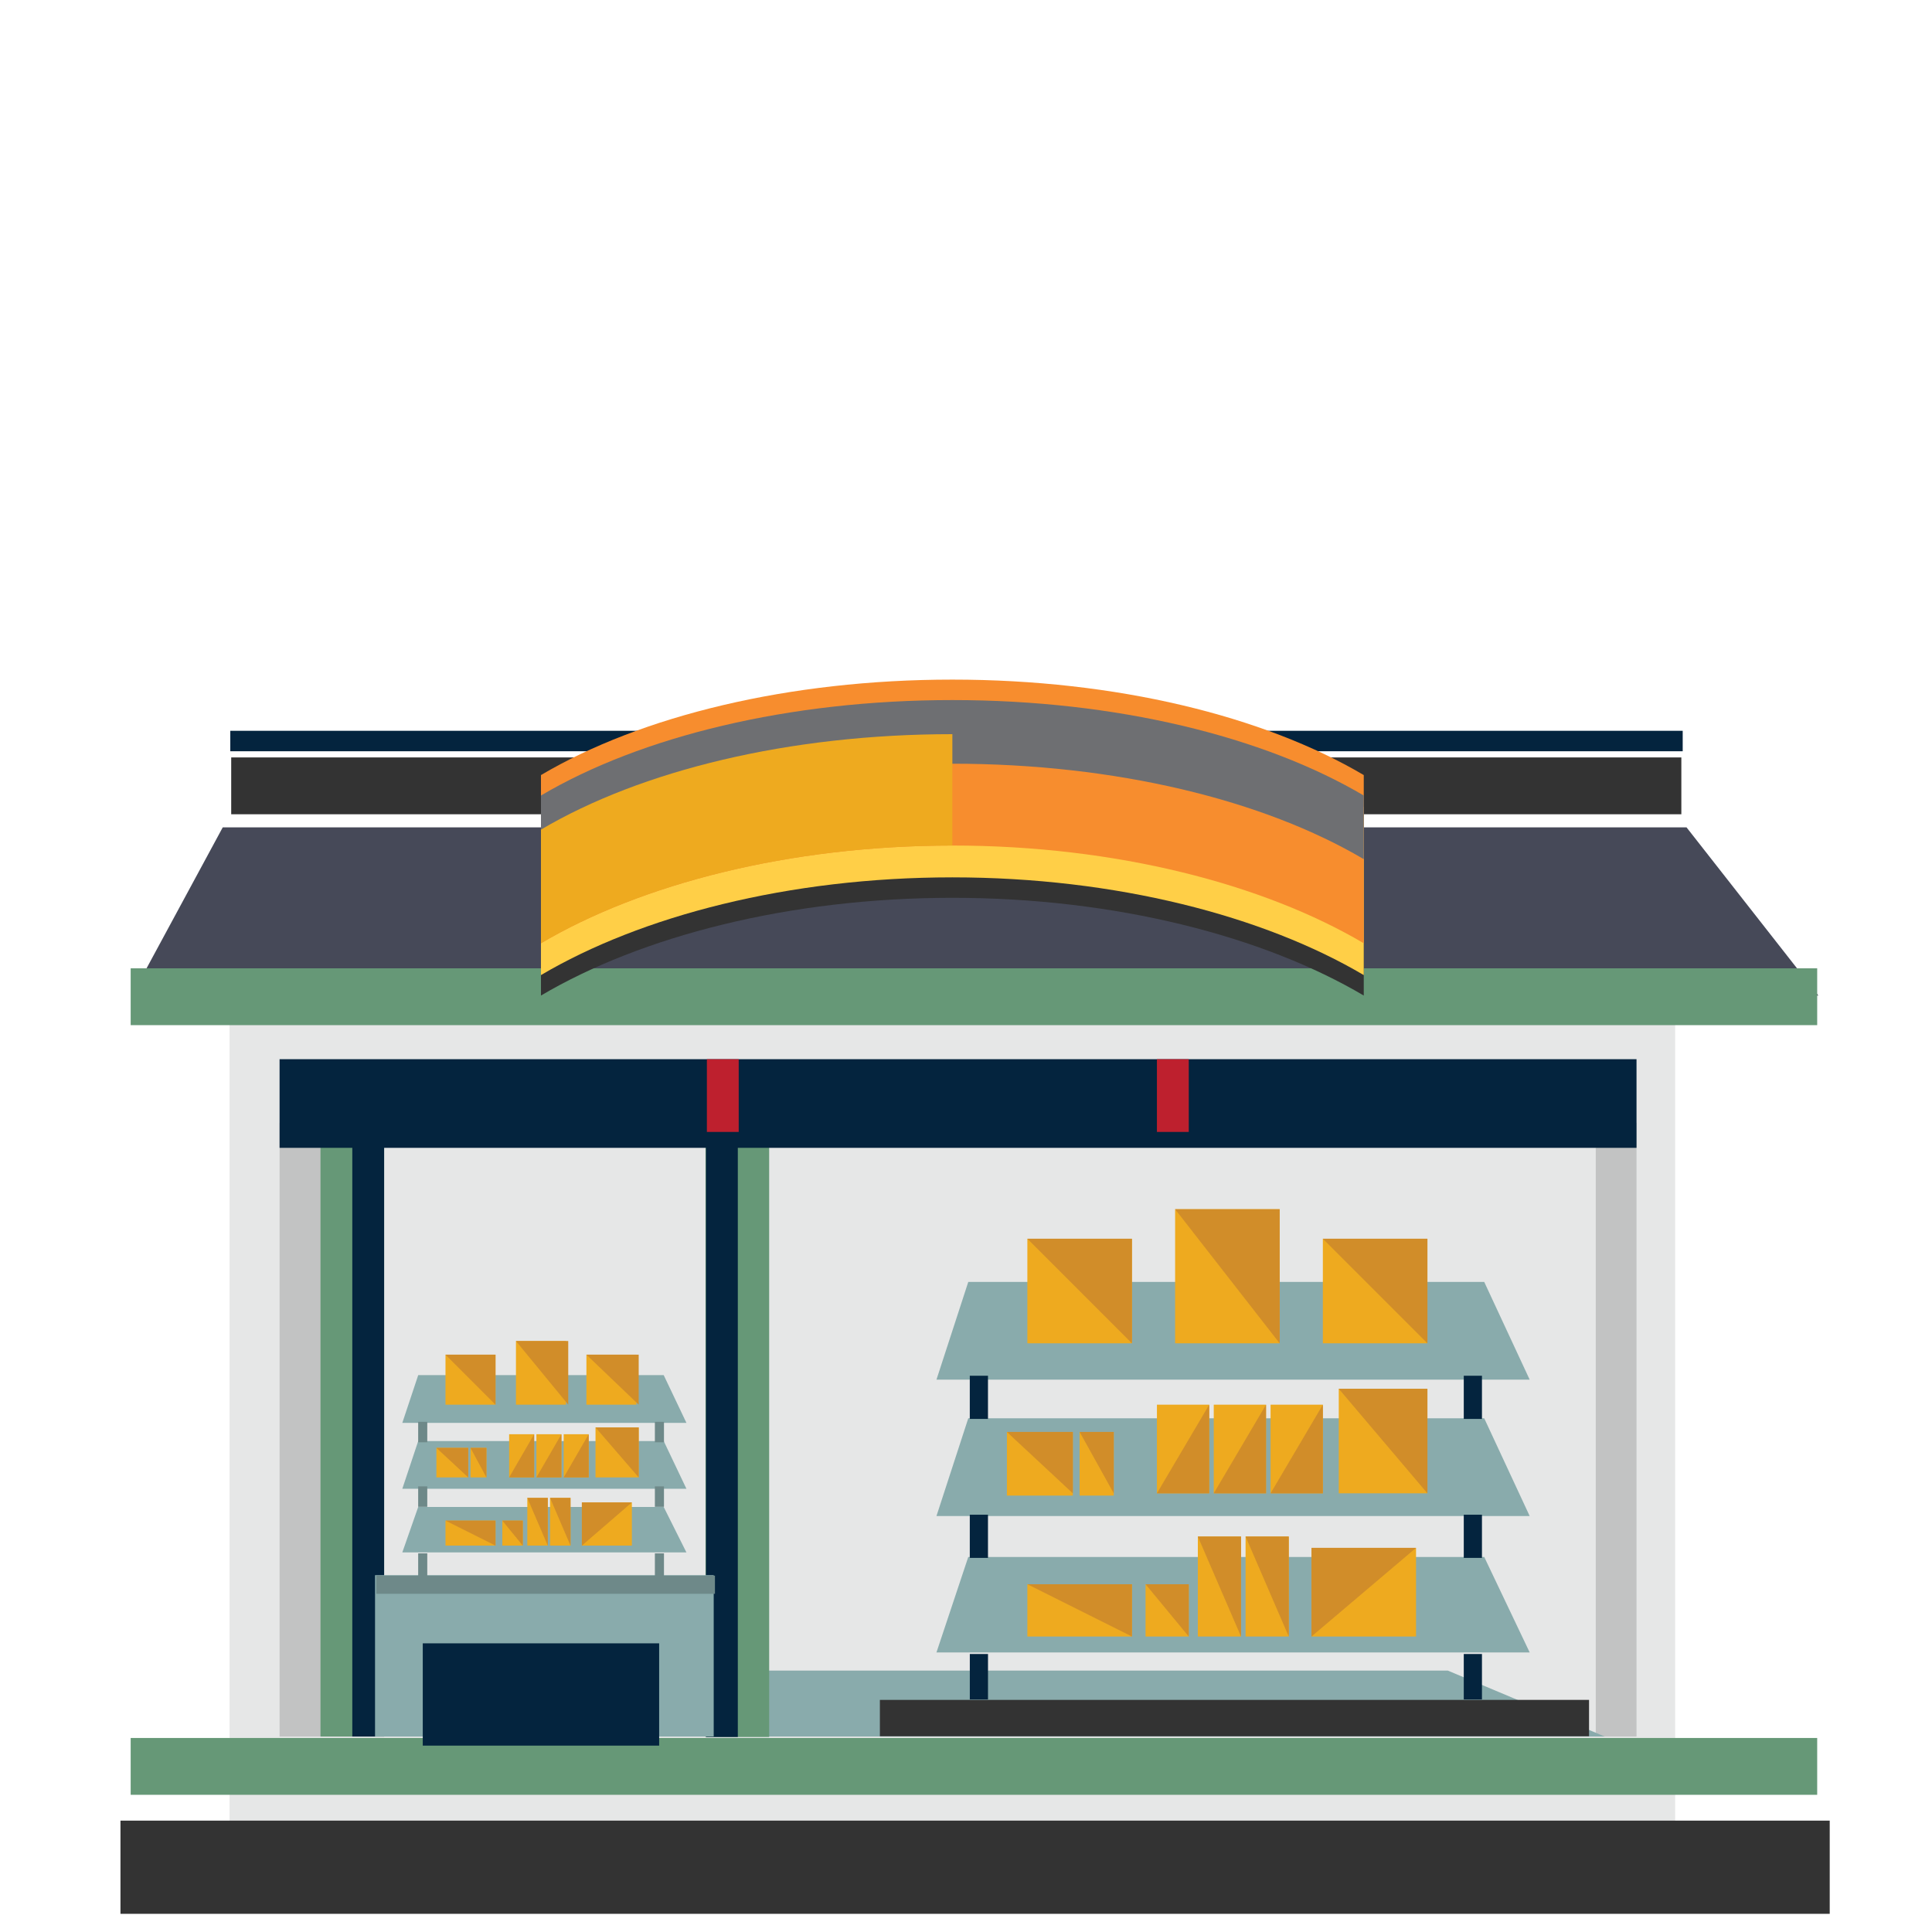 <?xml version="1.0" encoding="utf-8"?>
<!-- Generator: Adobe Illustrator 27.8.1, SVG Export Plug-In . SVG Version: 6.00 Build 0)  -->
<svg version="1.1" xmlns="http://www.w3.org/2000/svg" xmlns:xlink="http://www.w3.org/1999/xlink" x="0px" y="0px"
	 viewBox="0 0 85 85" style="enable-background:new 0 0 85 85;" xml:space="preserve">
<style type="text/css">
	.st0{fill:#E6E7E7;}
	.st1{fill:#333333;}
	.st2{fill:#464958;}
	.st3{fill:#669877;}
	.st4{fill:#04243E;}
	.st5{fill:#C2C3C3;}
	.st6{fill:#89ABAC;}
	.st7{fill:#FFCF47;}
	.st8{fill:#F78D2E;}
	.st9{fill:#6E6F72;}
	.st10{fill:#6E8989;}
	.st11{fill:#EEAA1F;}
	.st12{fill:#D18D29;}
	.st13{fill:#BE202E;}
	.st14{display:none;}
	.st15{display:inline;fill:#B2C7CD;}
	.st16{display:inline;fill:#E6E7E7;}
	.st17{display:inline;fill:#FFFFFF;}
	.st18{display:inline;fill:#333333;}
	.st19{display:inline;fill:#71AE87;}
	.st20{display:inline;fill:#669877;}
	.st21{display:inline;fill:#CDCDD0;}
	.st22{display:inline;fill:#89ABAC;}
	.st23{display:inline;fill:#464958;}
	.st24{display:inline;}
	.st25{opacity:0.5;fill:#A8AAAD;}
	.st26{fill:#464755;}
	.st27{fill:#1F2E38;}
	.st28{fill:#2C3B4E;}
	.st29{fill:#71AE87;}
	.st30{fill:#717588;}
	.st31{fill:#5C5E6F;}
	.st32{fill:#FFFFFF;}
	.st33{fill:#E4E6E6;}
	.st34{fill:#E0E3E4;}
	.st35{fill:#C1C8CA;}
	.st36{fill:#334B5E;}
	.st37{fill:#FFEFBE;}
</style>
<g id="Layer_1">
	<g>
		<polygon class="st0" points="10.1,81.9 73.7,81.9 73.7,39.7 41.3,34.5 10.1,39.6 		"/>
		<rect x="5.3" y="80.1" class="st1" width="75.2" height="4.1"/>
		<polygon class="st2" points="74.2,36.4 9.8,36.4 5.8,43.8 80,43.8 		"/>
		
			<rect x="5.7" y="76.4" transform="matrix(-1 -2.509028e-11 2.509028e-11 -1 85.649 155.364)" class="st3" width="74.2" height="2.5"/>
		
			<rect x="10.2" y="33.2" transform="matrix(-1 -2.915946e-11 2.915946e-11 -1 84.172 69.024)" class="st1" width="63.8" height="2.5"/>
		
			<rect x="5.8" y="42.5" transform="matrix(-1 -2.513957e-11 2.513957e-11 -1 85.749 87.602)" class="st3" width="74.2" height="2.5"/>
		
			<rect x="41.6" y="0.7" transform="matrix(-1.836970e-16 1 -1 -1.836970e-16 74.732 -9.448)" class="st4" width="0.9" height="63.9"/>
		<path class="st1" d="M60,36.4c-4.4-2.6-10.9-4.2-18.1-4.2s-13.7,1.6-18.1,4.2v7.4c4.4-2.6,10.9-4.3,18.1-4.3s13.7,1.7,18.1,4.3
			V36.4z"/>
		<rect x="12.3" y="49.4" class="st5" width="59.7" height="27"/>
		<rect x="15.5" y="49.4" class="st0" width="54.7" height="27"/>
		<rect x="16.9" y="49.9" class="st0" width="53.3" height="26.5"/>
		<polygon class="st6" points="70.6,76.4 14.1,76.4 22.5,73.5 63.7,73.5 		"/>
		<path class="st7" d="M60,35.5c-4.4-2.6-10.9-4.2-18.1-4.2s-13.7,1.6-18.1,4.2v7.4c4.4-2.6,10.9-4.3,18.1-4.3s13.7,1.7,18.1,4.3
			V35.5z"/>
		<path class="st8" d="M60,34.1c-4.4-2.6-10.9-4.2-18.1-4.2s-13.7,1.6-18.1,4.2v7.4c4.4-2.6,10.9-4.3,18.1-4.3s13.7,1.7,18.1,4.3
			V34.1z"/>
		<path class="st9" d="M41.9,30.8c-7.2,0-13.7,1.6-18.1,4.2v2.8c4.4-2.6,10.9-4.2,18.1-4.2s13.7,1.6,18.1,4.2V35
			C55.6,32.4,49.1,30.8,41.9,30.8z"/>
		<g>
			<rect x="14.1" y="49.8" class="st3" width="2.8" height="26.6"/>
			<rect x="15.5" y="49.8" class="st4" width="1.4" height="26.6"/>
			
				<rect x="31.1" y="49.8" transform="matrix(-1 -1.224647e-16 1.224647e-16 -1 64.94 126.22)" class="st3" width="2.8" height="26.6"/>
			
				<rect x="31.1" y="49.8" transform="matrix(-1 -1.224647e-16 1.224647e-16 -1 63.561 126.22)" class="st4" width="1.4" height="26.6"/>
			<rect x="16.5" y="69.3" class="st6" width="14.9" height="7.1"/>
			<rect x="18.6" y="72.3" class="st4" width="10.4" height="4.5"/>
			<polygon class="st6" points="29.2,60.5 18.4,60.5 17.7,62.6 30.2,62.6 			"/>
			<polygon class="st6" points="29.2,63.4 18.4,63.4 17.7,65.5 30.2,65.5 			"/>
			<polygon class="st6" points="29.2,66.3 18.4,66.3 17.7,68.3 30.2,68.3 			"/>
			
				<rect x="23.6" y="62.2" transform="matrix(-1.836970e-16 1 -1 -1.836970e-16 93.655 45.721)" class="st10" width="0.8" height="14.9"/>
			<g>
				
					<rect x="18.4" y="62.5" transform="matrix(-1 -1.224647e-16 1.224647e-16 -1 37.198 125.954)" class="st10" width="0.4" height="0.9"/>
				
					<rect x="28.8" y="62.5" transform="matrix(-1 -1.224647e-16 1.224647e-16 -1 58.012 125.954)" class="st10" width="0.4" height="0.9"/>
			</g>
			<g>
				
					<rect x="18.4" y="65.5" transform="matrix(-1 -1.224647e-16 1.224647e-16 -1 37.198 131.794)" class="st10" width="0.4" height="0.9"/>
				
					<rect x="28.8" y="65.5" transform="matrix(-1 -1.224647e-16 1.224647e-16 -1 58.012 131.794)" class="st10" width="0.4" height="0.9"/>
			</g>
			<g>
				
					<rect x="18.4" y="68.3" transform="matrix(-1 -1.224647e-16 1.224647e-16 -1 37.198 137.641)" class="st10" width="0.4" height="1"/>
				
					<rect x="28.8" y="68.3" transform="matrix(-1 -1.224647e-16 1.224647e-16 -1 58.012 137.641)" class="st10" width="0.4" height="1"/>
			</g>
			<g>
				<rect x="19.6" y="59.6" class="st11" width="2.2" height="2.2"/>
				<polyline class="st12" points="19.6,59.6 21.8,59.6 21.8,61.8 				"/>
			</g>
			<g>
				<rect x="19.6" y="66.9" class="st11" width="2.2" height="1.1"/>
				<polyline class="st12" points="19.6,66.9 21.8,66.9 21.8,68 				"/>
			</g>
			<g>
				<rect x="22.1" y="66.9" class="st11" width="0.9" height="1.1"/>
				<polyline class="st12" points="22.1,66.9 23,66.9 23,68 				"/>
			</g>
			<g>
				<rect x="23.2" y="65.9" class="st11" width="0.9" height="2.1"/>
				<polyline class="st12" points="23.2,65.9 24.1,65.9 24.1,68 				"/>
			</g>
			<g>
				<rect x="24.2" y="65.9" class="st11" width="0.9" height="2.1"/>
				<polyline class="st12" points="24.2,65.9 25.1,65.9 25.1,68 				"/>
			</g>
			<g>
				<rect x="19.2" y="63.7" class="st11" width="1.4" height="1.3"/>
				<polyline class="st12" points="19.2,63.7 20.6,63.7 20.6,65 				"/>
			</g>
			<g>
				<rect x="20.7" y="63.7" class="st11" width="0.7" height="1.3"/>
				<polyline class="st12" points="20.7,63.7 21.4,63.7 21.4,65 				"/>
			</g>
			<g>
				<rect x="22.4" y="63.1" class="st11" width="1.1" height="1.9"/>
				<polyline class="st12" points="23.5,63.1 23.5,65 22.4,65 				"/>
			</g>
			<g>
				<rect x="23.6" y="63.1" class="st11" width="1.1" height="1.9"/>
				<polyline class="st12" points="24.7,63.1 24.7,65 23.6,65 				"/>
			</g>
			<g>
				<rect x="24.8" y="63.1" class="st11" width="1.1" height="1.9"/>
				<polyline class="st12" points="25.9,63.1 25.9,65 24.8,65 				"/>
			</g>
			<g>
				<rect x="22.7" y="59" class="st11" width="2.2" height="2.8"/>
				<polyline class="st12" points="22.7,59 25,59 25,61.8 				"/>
			</g>
			<g>
				<rect x="25.8" y="59.6" class="st11" width="2.2" height="2.2"/>
				<polyline class="st12" points="25.8,59.6 28.1,59.6 28.1,61.8 				"/>
			</g>
			<g>
				<rect x="26.2" y="62.8" class="st11" width="1.9" height="2.2"/>
				<polyline class="st12" points="26.2,62.8 28.1,62.8 28.1,65 				"/>
			</g>
			<g>
				<rect x="25.6" y="66.1" class="st11" width="2.2" height="1.9"/>
				<polyline class="st12" points="25.6,68 25.6,66.1 27.8,66.1 				"/>
			</g>
		</g>
		<g>
			<polygon class="st6" points="65.3,56.4 42.6,56.4 41.2,60.7 67.3,60.7 			"/>
			<polygon class="st6" points="65.3,62.4 42.6,62.4 41.2,66.7 67.3,66.7 			"/>
			<polygon class="st6" points="65.3,68.5 42.6,68.5 41.2,72.7 67.3,72.7 			"/>
			
				<rect x="53.5" y="59.9" transform="matrix(-1.836970e-16 1 -1 -1.836970e-16 129.811 21.288)" class="st1" width="1.6" height="31.2"/>
			<g>
				
					<rect x="42.6" y="60.6" transform="matrix(-1 -1.224647e-16 1.224647e-16 -1 86.067 123.027)" class="st4" width="0.8" height="1.9"/>
				
					<rect x="64.4" y="60.6" transform="matrix(-1 -1.224647e-16 1.224647e-16 -1 129.6 123.027)" class="st4" width="0.8" height="1.9"/>
			</g>
			<g>
				
					<rect x="42.6" y="66.7" transform="matrix(-1 -1.224647e-16 1.224647e-16 -1 86.067 135.241)" class="st4" width="0.8" height="1.9"/>
				
					<rect x="64.4" y="66.7" transform="matrix(-1 -1.224647e-16 1.224647e-16 -1 129.6 135.241)" class="st4" width="0.8" height="1.9"/>
			</g>
			<g>
				
					<rect x="42.6" y="72.7" transform="matrix(-1 -1.224647e-16 1.224647e-16 -1 86.068 147.469)" class="st4" width="0.8" height="2"/>
				
					<rect x="64.4" y="72.7" transform="matrix(-1 -1.224647e-16 1.224647e-16 -1 129.6 147.469)" class="st4" width="0.8" height="2"/>
			</g>
			<g>
				<rect x="45.2" y="54.5" class="st11" width="4.6" height="4.6"/>
				<polyline class="st12" points="45.2,54.5 49.8,54.5 49.8,59.1 				"/>
			</g>
			<g>
				<rect x="45.2" y="69.7" class="st11" width="4.6" height="2.3"/>
				<polyline class="st12" points="45.2,69.7 49.8,69.7 49.8,72 				"/>
			</g>
			<g>
				<rect x="50.4" y="69.7" class="st11" width="1.9" height="2.3"/>
				<polyline class="st12" points="50.4,69.7 52.3,69.7 52.3,72 				"/>
			</g>
			<g>
				<rect x="52.7" y="67.6" class="st11" width="1.9" height="4.4"/>
				<polyline class="st12" points="52.7,67.6 54.6,67.6 54.6,72 				"/>
			</g>
			<g>
				<rect x="54.8" y="67.6" class="st11" width="1.9" height="4.4"/>
				<polyline class="st12" points="54.8,67.6 56.7,67.6 56.7,72 				"/>
			</g>
			<g>
				<rect x="44.3" y="63" class="st11" width="2.9" height="2.8"/>
				<polyline class="st12" points="44.3,63 47.2,63 47.2,65.7 				"/>
			</g>
			<g>
				<rect x="47.5" y="63" class="st11" width="1.5" height="2.8"/>
				<polyline class="st12" points="47.5,63 49,63 49,65.7 				"/>
			</g>
			<g>
				<rect x="50.9" y="61.8" class="st11" width="2.3" height="3.9"/>
				<polyline class="st12" points="53.2,61.8 53.2,65.7 50.9,65.7 				"/>
			</g>
			<g>
				<rect x="53.4" y="61.8" class="st11" width="2.3" height="3.9"/>
				<polyline class="st12" points="55.7,61.8 55.7,65.7 53.4,65.7 				"/>
			</g>
			<g>
				<rect x="55.9" y="61.8" class="st11" width="2.3" height="3.9"/>
				<polyline class="st12" points="58.2,61.8 58.2,65.7 55.9,65.7 				"/>
			</g>
			<g>
				<rect x="51.7" y="53.2" class="st11" width="4.6" height="5.9"/>
				<polyline class="st12" points="51.7,53.2 56.3,53.2 56.3,59.1 				"/>
			</g>
			<g>
				<rect x="58.2" y="54.5" class="st11" width="4.6" height="4.6"/>
				<polyline class="st12" points="58.2,54.5 62.8,54.5 62.8,59.1 				"/>
			</g>
			<g>
				<rect x="58.9" y="61.1" class="st11" width="3.9" height="4.6"/>
				<polyline class="st12" points="58.9,61.1 62.8,61.1 62.8,65.7 				"/>
			</g>
			<g>
				<rect x="57.7" y="68.1" class="st11" width="4.6" height="3.9"/>
				<polyline class="st12" points="57.7,72 57.7,68.1 62.3,68.1 				"/>
			</g>
		</g>
		<rect x="12.3" y="46.6" class="st4" width="59.7" height="3.9"/>
		<rect x="31.1" y="46.6" class="st13" width="1.4" height="3.2"/>
		<rect x="50.9" y="46.6" class="st13" width="1.4" height="3.2"/>
		<path class="st11" d="M41.9,32.3L41.9,32.3c-7.2,0-13.7,1.6-18.1,4.2v5c4.4-2.6,10.9-4.3,18.1-4.3l0,0V32.3z"/>
	</g>
</g>
<g id="Layer_2" class="st14">
	<rect x="16.9" y="46.5" class="st15" width="55.1" height="36.7"/>
	<polygon class="st16" points="19,83.2 69.9,83.2 69.9,40.6 44.5,28.7 19,40.5 	"/>
	<rect x="19" y="46.5" class="st17" width="50.9" height="2.2"/>
	<polygon class="st18" points="20.9,39.6 44.5,27.8 68,39.6 74.1,39.6 74.1,43 69.3,43 66.5,43 44.5,32.6 22.5,43 22.5,43 22.5,43 
		19.7,43 14.9,43 14.9,39.6 	"/>
	<ellipse class="st19" cx="44.5" cy="39.5" rx="1.3" ry="2.9"/>
	
		<rect x="15.4" y="78.8" transform="matrix(-1 -5.632706e-11 5.632706e-11 -1 88.953 162.021)" class="st20" width="58.2" height="4.5"/>
	
		<rect x="15.4" y="78.8" transform="matrix(-1 -2.810120e-11 2.810120e-11 -1 88.953 159.794)" class="st21" width="58.2" height="2.2"/>
	
		<rect x="21" y="52.1" transform="matrix(-1 -7.397429e-11 7.397429e-11 -1 88.859 130.886)" class="st18" width="46.9" height="26.7"/>
	
		<rect x="22.6" y="54" transform="matrix(-1 -1.481316e-11 1.481316e-11 -1 88.789 112.88)" class="st22" width="43.6" height="5"/>
	<rect x="22.6" y="56.1" class="st23" width="43.6" height="0.6"/>
	<g class="st24">
		<polygon class="st25" points="57,84.4 31.2,84.4 33.2,78.1 55,78.1 		"/>
		<path class="st26" d="M50.4,60.4H38.8c-0.3,0-0.5,0.2-0.5,0.4v1.3h12.6v-1.3C50.9,60.6,50.7,60.4,50.4,60.4z"/>
		<path class="st27" d="M51.1,78.1v1.4c0,0.6,0.5,1,1,1h1.7v-2.5H51.1z M35.4,80.5h1.7c0.6,0,1-0.4,1-1v-1.4h-2.7V80.5z M35.4,80.5"
			/>
		<path class="st28" d="M50.8,68.8h-6.9h-6.9l-1.5,0.6c0,0,2.3,3.1,3,3.4h5.5h5.5c0.6-0.3,3-3.4,3-3.4L50.8,68.8z"/>
		<g>
			<rect x="31.3" y="66.1" class="st3" width="2.6" height="1.1"/>
			<rect x="54.9" y="66.1" class="st3" width="2.6" height="1.1"/>
		</g>
		<g>
			<g>
				<path class="st29" d="M52.2,61H36.6c-0.7,0-1.3,0.4-1.5,1.1l-1.7,5.1V69h22v-1.7l-1.7-5.1C53.5,61.5,52.9,61,52.2,61L52.2,61z"
					/>
				<path class="st29" d="M31.3,65h0.5c0.6,0,1,0.5,1,1.1l0,0c0,0.6-0.5,1.1-1,1.1h-0.5c-0.6,0-1-0.5-1-1.1l0,0
					C30.2,65.5,30.7,65,31.3,65z"/>
				<path class="st29" d="M57,65h0.5c0.6,0,1,0.5,1,1.1l0,0c0,0.6-0.5,1.1-1,1.1H57c-0.6,0-1-0.5-1-1.1l0,0C56,65.5,56.4,65,57,65z"
					/>
			</g>
		</g>
		<path class="st30" d="M52.2,62.2c0.2,0,0.4,0.1,0.5,0.4l1.7,4.9v0.4H34.4v-0.4l1.7-4.9c0.1-0.2,0.3-0.4,0.5-0.4H52.2"/>
		<path class="st31" d="M46,62.2h-9.4c-0.2,0-0.4,0.1-0.5,0.4l-1.7,4.9v0.4h6.3L46,62.2z"/>
		<path class="st31" d="M32,77v4.2c0,0.3,0.4,0.5,0.8,0.5h2.5c0.5,0,0.8-0.2,0.8-0.5V77H32z"/>
		<path class="st26" d="M32,79.1c0.7,0.3,1.5,0.5,2.5,0.5h1.6V77H32V79.1z"/>
		<path class="st31" d="M57,77v4.2c0,0.3-0.4,0.5-0.8,0.5h-2.5c-0.5,0-0.8-0.2-0.8-0.5V77H57z"/>
		<path class="st26" d="M57,79.1c-0.7,0.3-1.5,0.5-2.5,0.5h-1.6V77H57V79.1z"/>
		<path class="st29" d="M57.1,69.5l-1.6-2.2h-22l-1.6,2.2c-0.3,0.4-0.5,0.9-0.5,1.4v6c0,0.9,0.7,1.7,1.6,1.7H56
			c0.9,0,1.6-0.8,1.6-1.7v-6C57.5,70.4,57.4,69.9,57.1,69.5z"/>
		<path class="st3" d="M35.5,74.6c-0.3,0-0.5-0.3-0.5-0.6v-3.2c0-0.5,0.1-1,0.3-1.4l1.2-2.2h-3.1l-1.6,2.2c-0.3,0.4-0.5,0.9-0.5,1.4
			v6c0,0.9,0.7,1.7,1.6,1.7H56c0.9,0,1.6-0.8,1.6-1.7v-2.3H35.5z"/>
		<ellipse class="st32" cx="34.7" cy="72.1" rx="1.6" ry="1.7"/>
		<ellipse class="st32" cx="54.1" cy="72.1" rx="1.6" ry="1.7"/>
		<path class="st33" d="M31.8,76.7h25.1c0.4,0,0.7,0.3,0.7,0.6c0,0.7-0.6,1.2-1.3,1.2H32.5c-0.7,0-1.3-0.6-1.3-1.2
			C31.2,77,31.5,76.7,31.8,76.7L31.8,76.7z M31.8,76.7"/>
		<path class="st34" d="M34.7,70.1c-1,0-1.8,0.9-1.8,2s0.8,2,1.8,2c1,0,1.8-0.9,1.8-2S35.7,70.1,34.7,70.1L34.7,70.1z"/>
		<path class="st34" d="M54.1,70.1c-1,0-1.8,0.9-1.8,2s0.8,2,1.8,2c1,0,1.8-0.9,1.8-2S55.1,70.1,54.1,70.1L54.1,70.1z"/>
		<path class="st34" d="M54.6,86.2"/>
		<path class="st35" d="M34.7,71.4c-0.3,0-0.6,0.3-0.6,0.7c0,0.4,0.3,0.7,0.6,0.7c0.3,0,0.6-0.3,0.6-0.7
			C35.3,71.7,35,71.4,34.7,71.4L34.7,71.4z"/>
		<path class="st35" d="M54.1,71.4c-0.3,0-0.6,0.3-0.6,0.7c0,0.4,0.3,0.7,0.6,0.7c0.3,0,0.6-0.3,0.6-0.7
			C54.7,71.7,54.5,71.4,54.1,71.4L54.1,71.4z"/>
		<path class="st32" d="M53.6,70.8c-0.3,0-0.5,0.2-0.5,0.6c0,0.3,0.2,0.6,0.5,0.6c0.3,0,0.5-0.2,0.5-0.6
			C54.1,71.1,53.9,70.8,53.6,70.8L53.6,70.8z"/>
		<path class="st32" d="M34.1,70.8c-0.3,0-0.5,0.2-0.5,0.6c0,0.3,0.2,0.6,0.5,0.6c0.3,0,0.5-0.2,0.5-0.6
			C34.6,71.1,34.4,70.8,34.1,70.8L34.1,70.8z"/>
		<path class="st4" d="M49.2,70.5h-4.8h-4.8l-1.1,0.6c0,0,1.6,3.3,2.1,3.5h3.8h3.8c0.4-0.3,2.1-3.5,2.1-3.5L49.2,70.5z"/>
		<path class="st4" d="M39.5,71h4.8h4.8l0.7,0.4c0.2-0.4,0.4-0.7,0.4-0.7l-1.1-0.6h-4.8h-4.8l-1.1,0.6c0,0,0.1,0.3,0.4,0.7L39.5,71z
			"/>
		<path class="st32" d="M35.6,76.3h-1.9c-0.2,0-0.4-0.2-0.4-0.4v-0.3c0-0.2,0.2-0.4,0.4-0.4h1.9c0.2,0,0.4,0.2,0.4,0.4V76
			C36,76.2,35.8,76.3,35.6,76.3z"/>
		<path class="st32" d="M55.1,76.3h-1.9c-0.2,0-0.4-0.2-0.4-0.4v-0.3c0-0.2,0.2-0.4,0.4-0.4h1.9c0.2,0,0.4,0.2,0.4,0.4V76
			C55.4,76.2,55.3,76.3,55.1,76.3z"/>
		<path class="st7" d="M34.7,70.1c-1,0-1.8,0.9-1.8,2s0.8,2,1.8,2c1,0,1.8-0.9,1.8-2S35.7,70.1,34.7,70.1z M34.7,73.7
			c-0.8,0-1.5-0.7-1.5-1.6c0-0.9,0.7-1.6,1.5-1.6c0.8,0,1.5,0.7,1.5,1.6C36.2,73,35.5,73.7,34.7,73.7z"/>
		<path class="st7" d="M54.1,70.1c-1,0-1.8,0.9-1.8,2s0.8,2,1.8,2c1,0,1.8-0.9,1.8-2S55.1,70.1,54.1,70.1z M54.1,73.7
			c-0.8,0-1.5-0.7-1.5-1.6c0-0.9,0.7-1.6,1.5-1.6c0.8,0,1.5,0.7,1.5,1.6C55.6,73,55,73.7,54.1,73.7z"/>
		<path class="st36" d="M49.4,71.7c0.1-0.2,0.2-0.3,0.2-0.3l-0.1,0h-3.4l0.1-0.5h-1.9h-1.9l0.1,0.5h-3.4l-0.1,0c0,0,0.1,0.1,0.2,0.3
			h3.4l0.2,0.7h-3.2c0.1,0.1,0.2,0.2,0.2,0.4h3.1l0.2,0.7h-2.8c0.1,0.1,0.2,0.3,0.2,0.4h2.7l0.1,0.5h1.1h1.1l0.1-0.5h2.7
			c0.1-0.1,0.2-0.2,0.2-0.4h-2.8l0.2-0.7h3.1c0.1-0.1,0.2-0.3,0.2-0.4h-3.2l0.2-0.7H49.4z"/>
		<path class="st33" d="M39.5,71.4h4.8h4.8l0.7,0.4c0.2-0.4,0.4-0.7,0.4-0.7l-1.1-0.6h-4.8h-4.8l-1.1,0.6c0,0,0.1,0.3,0.4,0.7
			L39.5,71.4z"/>
		<rect x="44.2" y="71.1" class="st34" width="0.5" height="3.5"/>
		<path class="st37" d="M33.4,75.8L33.4,75.8c0,0.3,0.2,0.5,0.4,0.5h1.7c0.2,0,0.4-0.2,0.4-0.4v-0.1H33.4z"/>
		<path class="st37" d="M52.8,75.8L52.8,75.8c0,0.3,0.2,0.5,0.4,0.5H55c0.2,0,0.4-0.2,0.4-0.4v-0.1H52.8z"/>
	</g>
</g>
</svg>
